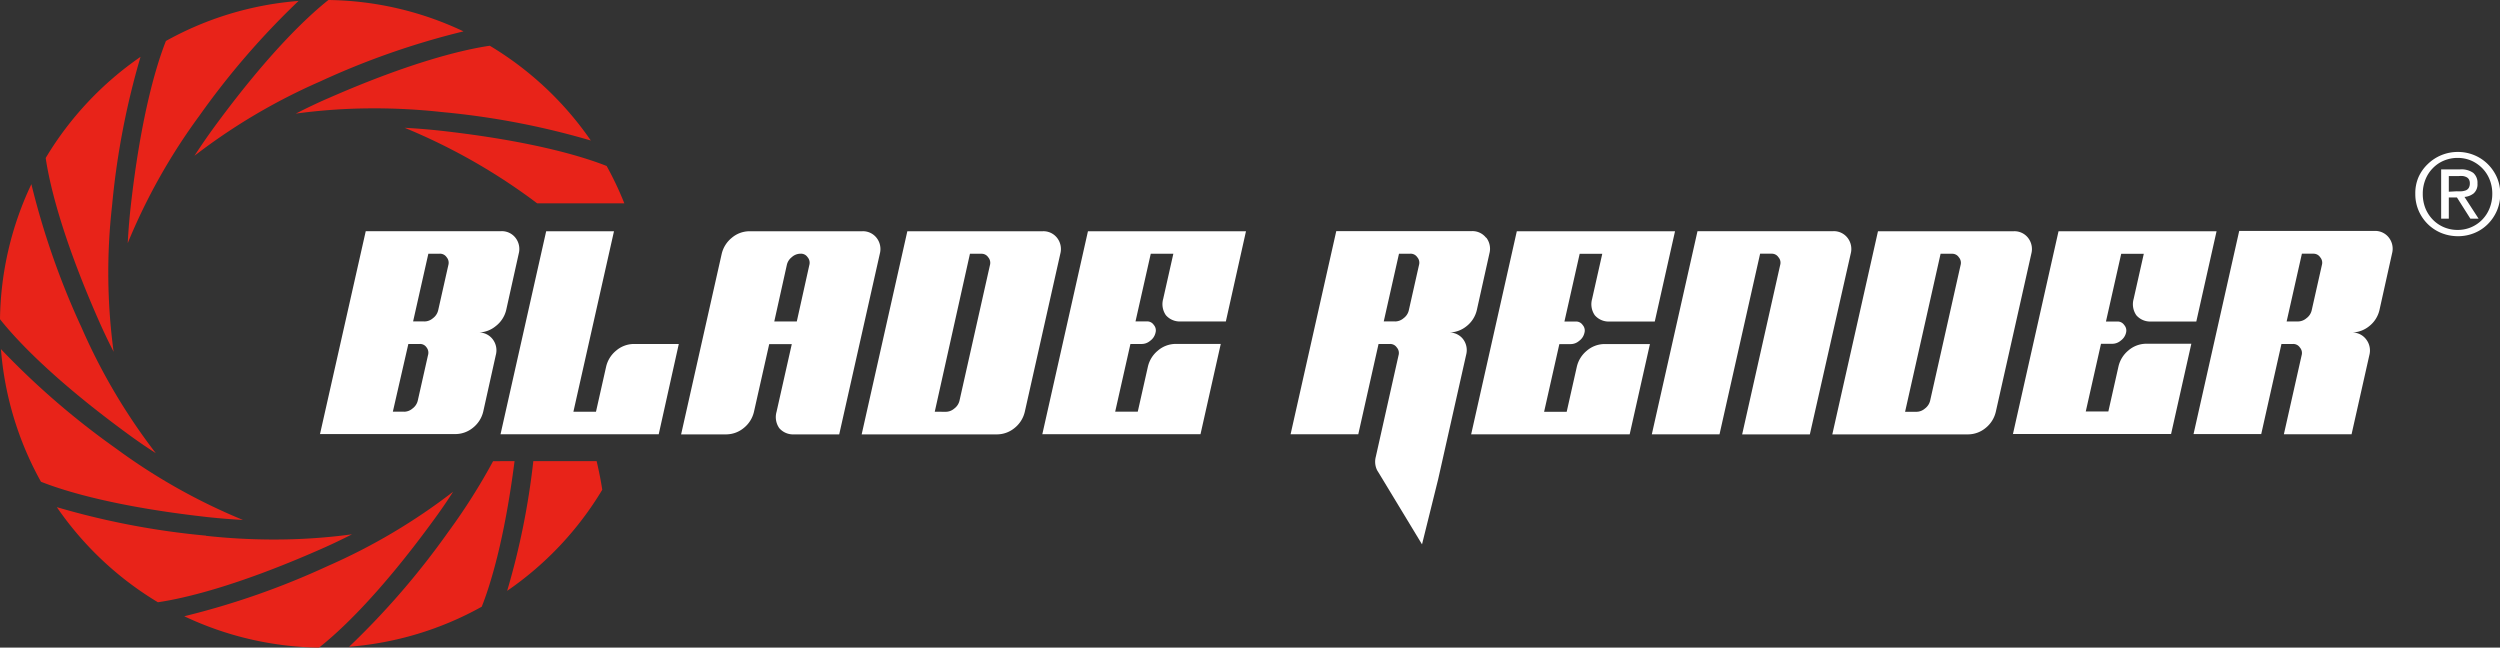 <?xml version="1.0" encoding="UTF-8"?>
<svg xmlns="http://www.w3.org/2000/svg" id="Layer_1" data-name="Layer 1" viewBox="0 0 398.5 103.23">
  <rect x="0" y="0" width="398.5" height="103.23" fill="#333333" stroke="none"/>
  <defs>
    <style>.cls-1{fill:#e82319}.cls-2{fill:#fff}</style>
  </defs>
  <path class="cls-1" d="M.15 55.65a51.68 51.68 0 0 0 6.38 21.14c3.7 1.47 11.86 4 26.61 5.64 1.86.2 3.73.35 5.59.45a95.17 95.17 0 0 1-20.28-11.42A125.35 125.35 0 0 1 .15 55.65ZM5 29.36a51.73 51.73 0 0 0-5 21.52C2.47 54 8.26 60.29 20.21 69.05q2.26 1.67 4.62 3.18A95.24 95.24 0 0 1 13 52.21a125 125 0 0 1-8-22.86Zm45.85 73.87C54 100.76 60.29 95 69.05 83q1.67-2.26 3.18-4.62a95.24 95.24 0 0 1-20 11.85 125 125 0 0 1-22.86 8 51.88 51.88 0 0 0 21.52 5Zm-30.48-64.5a95.51 95.51 0 0 1 11.41-20.28A125.35 125.35 0 0 1 47.59.15a51.68 51.68 0 0 0-21.14 6.38c-1.47 3.7-4 11.86-5.64 26.61-.2 1.86-.35 3.73-.45 5.59ZM7.28 25.16C7.86 29.1 9.73 37.44 15.7 51c.75 1.71 1.56 3.41 2.41 5.07a94.64 94.64 0 0 1-.25-23.27A124.72 124.72 0 0 1 22.4 9.06 52 52 0 0 0 7.29 25.17Zm44.94-9.46c-1.71.75-3.41 1.56-5.07 2.41a92.14 92.14 0 0 1 12.53-.84 98.21 98.21 0 0 1 10.74.59 124.72 124.72 0 0 1 23.76 4.54A52 52 0 0 0 78.07 7.29c-3.94.58-12.28 2.45-25.86 8.42Zm-19.4 69.68a124.72 124.72 0 0 1-23.76-4.54A52 52 0 0 0 25.17 96c3.94-.58 12.28-2.44 25.86-8.42 1.72-.75 3.41-1.56 5.08-2.41a92.28 92.28 0 0 1-12.55.83 99.48 99.48 0 0 1-10.73-.59Zm1.36-65.17q-1.66 2.27-3.18 4.62A95.24 95.24 0 0 1 51 13a125 125 0 0 1 22.88-8 51.77 51.77 0 0 0-21.53-5c-3.12 2.47-9.41 8.26-18.17 20.21Z"></path>
  <path class="cls-2" d="m51 69.23 7.3-32.38h21.59a2.75 2.75 0 0 1 2.29 1.07 2.9 2.9 0 0 1 .5 2.53l-2 9A4.61 4.61 0 0 1 79 52a4.42 4.42 0 0 1-2.76 1 2.75 2.75 0 0 1 2.29 1.07 2.89 2.89 0 0 1 .5 2.53l-2 9a4.65 4.65 0 0 1-1.65 2.59 4.42 4.42 0 0 1-2.76 1H51Zm13.4-3.6a2.07 2.07 0 0 0 1.35-.51 2.19 2.19 0 0 0 .85-1.29l1.62-7.2a1.35 1.35 0 0 0-.22-1.24 1.23 1.23 0 0 0-1.11-.56h-1.8l-2.47 10.79h1.8Zm3.23-14.39a2.07 2.07 0 0 0 1.37-.51 2.19 2.19 0 0 0 .85-1.29l1.62-7.2a1.35 1.35 0 0 0-.28-1.24 1.26 1.26 0 0 0-1.11-.56h-1.8l-2.43 10.79h1.8Zm12.15 18 7.28-32.38h10.81L91.4 65.63H95l1.62-7.2a4.65 4.65 0 0 1 1.58-2.53 4.39 4.39 0 0 1 2.8-1.07h7.2L105 69.22H79.8Zm28.79 0 6.47-28.78a4.65 4.65 0 0 1 1.58-2.53 4.39 4.39 0 0 1 2.83-1.07h18a2.75 2.75 0 0 1 2.29 1.07 2.9 2.9 0 0 1 .5 2.53l-6.47 28.78h-7.2a2.91 2.91 0 0 1-2.36-1 3.08 3.08 0 0 1-.43-2.59l2.43-10.79h-3.6l-2.43 10.79a4.65 4.65 0 0 1-1.65 2.59 4.42 4.42 0 0 1-2.76 1h-7.19Zm18.44-18 2-9a1.35 1.35 0 0 0-.28-1.24 1.26 1.26 0 0 0-1.11-.56 2.09 2.09 0 0 0-1.42.56 2.15 2.15 0 0 0-.78 1.24l-2 9H127Zm10.34 18 7.28-32.38h21.59a2.75 2.75 0 0 1 2.29 1.07 2.9 2.9 0 0 1 .5 2.53l-5.66 25.19a4.65 4.65 0 0 1-1.65 2.59 4.42 4.42 0 0 1-2.76 1h-21.57Zm13.4-3.6a2.07 2.07 0 0 0 1.35-.51 2.19 2.19 0 0 0 .85-1.29l4.85-21.59a1.35 1.35 0 0 0-.28-1.24 1.26 1.26 0 0 0-1.11-.56h-1.8L149 65.63Zm15.39 3.6 7.28-32.38h25.19l-3.21 14.38h-7.2a2.91 2.91 0 0 1-2.36-1 3.08 3.08 0 0 1-.43-2.59l1.62-7.2h-3.6L181 51.23h1.8a1.26 1.26 0 0 1 1.11.56 1.32 1.32 0 0 1 .28 1.24 2.14 2.14 0 0 1-.85 1.29 2.07 2.07 0 0 1-1.35.51h-1.8l-2.43 10.79h3.6l1.62-7.2a4.65 4.65 0 0 1 1.58-2.53 4.39 4.39 0 0 1 2.83-1.07h7.2l-3.23 14.39h-25.19Zm68.36 0 7.28-32.38H267l-3.23 14.39h-7.2a2.91 2.91 0 0 1-2.36-1 3.08 3.08 0 0 1-.43-2.59l1.62-7.2h-3.6l-2.43 10.79h1.8a1.26 1.26 0 0 1 1.11.56 1.32 1.32 0 0 1 .28 1.24 2.14 2.14 0 0 1-.85 1.29 2.07 2.07 0 0 1-1.35.51h-1.8l-2.43 10.79h3.6l1.62-7.2a4.65 4.65 0 0 1 1.58-2.53 4.39 4.39 0 0 1 2.83-1.07H263l-3.23 14.39h-25.24Zm57.57 0 7.28-32.38H321a2.75 2.75 0 0 1 2.29 1.07 2.9 2.9 0 0 1 .5 2.53l-5.66 25.19a4.65 4.65 0 0 1-1.65 2.59 4.42 4.42 0 0 1-2.76 1h-21.63Zm13.4-3.6a2.07 2.07 0 0 0 1.35-.51 2.19 2.19 0 0 0 .85-1.29l4.85-21.59a1.35 1.35 0 0 0-.28-1.24 1.26 1.26 0 0 0-1.11-.56h-1.8l-5.66 25.19Zm15.38 3.6 7.28-32.38h25.19l-3.23 14.39h-7.2a2.91 2.91 0 0 1-2.36-1 3.08 3.08 0 0 1-.43-2.59l1.62-7.2h-3.6l-2.43 10.79h1.8a1.26 1.26 0 0 1 1.11.56 1.32 1.32 0 0 1 .3 1.19 2.14 2.14 0 0 1-.85 1.29 2.07 2.07 0 0 1-1.35.51h-1.8l-2.43 10.79h3.6l1.62-7.2a4.65 4.65 0 0 1 1.58-2.53 4.39 4.39 0 0 1 2.83-1.07h7.2l-3.23 14.39h-25.19Z"></path>
  <path class="cls-1" d="M78.6 73.51a96.7 96.7 0 0 1-7.14 11.27 125.58 125.58 0 0 1-15.81 18.31 51.68 51.68 0 0 0 21.14-6.38c1.35-3.4 3.62-10.6 5.23-23.2Zm6.41 0a118.89 118.89 0 0 1-4.17 20.67A52 52 0 0 0 96 78.07c-.17-1.14-.45-2.67-.9-4.57H85Zm.61-41.1h13.9a52.17 52.17 0 0 0-2.82-5.95c-3.7-1.47-11.86-4-26.61-5.64-1.86-.2-3.73-.35-5.59-.45a95.51 95.51 0 0 1 20.28 11.41Z"></path>
  <path class="cls-2" d="M236.89 37.91a2.75 2.75 0 0 0-2.29-1.07H213l-7.28 32.38h10.79l3.23-14.39h1.8a1.26 1.26 0 0 1 1.11.56 1.32 1.32 0 0 1 .28 1.24l-3.63 16.19a3.08 3.08 0 0 0 .15 2c.27.59.06.09.06.09a2.61 2.61 0 0 0 .24.43l6.92 11.43 2.58-10.41 4.45-19.79a2.9 2.9 0 0 0-.5-2.53A2.75 2.75 0 0 0 231 53a4.46 4.46 0 0 0 2.76-1 4.58 4.58 0 0 0 1.65-2.59l2-9a2.9 2.9 0 0 0-.5-2.53Zm-14.52 13.32h-1.8L223 40.44h1.8a1.26 1.26 0 0 1 1.11.56 1.32 1.32 0 0 1 .28 1.24l-1.62 7.2a2.16 2.16 0 0 1-.85 1.29 2.07 2.07 0 0 1-1.35.51Zm58.2-10.79h1.8a1.26 1.26 0 0 1 1.11.56 1.32 1.32 0 0 1 .28 1.24l-6.06 27h10.79L295 40.45a2.9 2.9 0 0 0-.5-2.53 2.75 2.75 0 0 0-2.29-1.07h-21.63l-7.28 32.38h10.79l6.47-28.78Zm83.12 14.39h1.8a1.26 1.26 0 0 1 1.11.56 1.32 1.32 0 0 1 .28 1.24l-2.83 12.59h10.79l2.83-12.59a2.9 2.9 0 0 0-.5-2.53 2.75 2.75 0 0 0-2.29-1.1 4.46 4.46 0 0 0 2.76-1 4.58 4.58 0 0 0 1.65-2.59l2-9a2.9 2.9 0 0 0-.5-2.53 2.75 2.75 0 0 0-2.29-1.07h-21.57l-7.28 32.38h10.79l3.23-14.39Zm3.23-14.39h1.8a1.26 1.26 0 0 1 1.11.56 1.32 1.32 0 0 1 .28 1.24l-1.62 7.2a2.16 2.16 0 0 1-.85 1.29 2.07 2.07 0 0 1-1.35.51h-1.8l2.43-10.79Zm18.58-12.18a6.61 6.61 0 0 1 1.5-2.12 6.84 6.84 0 0 1 4.78-1.92 6.75 6.75 0 0 1 2.61.51 6.64 6.64 0 0 1 2.14 1.41 6.86 6.86 0 0 1 1.47 2.12 6.51 6.51 0 0 1 .54 2.65 6.7 6.7 0 0 1-.54 2.69 6.83 6.83 0 0 1-1.46 2.14 6.43 6.43 0 0 1-2.14 1.41 6.74 6.74 0 0 1-2.61.5 7 7 0 0 1-2.62-.5 6.67 6.67 0 0 1-3.63-3.55 6.63 6.63 0 0 1-.54-2.69 6.44 6.44 0 0 1 .5-2.65Zm1.11 4.94a5.62 5.62 0 0 0 1.17 1.8 5.37 5.37 0 0 0 1.76 1.21 5.52 5.52 0 0 0 2.21.44 5.4 5.4 0 0 0 3.93-1.65 5.52 5.52 0 0 0 1.17-1.83 6.14 6.14 0 0 0 .42-2.29 5.93 5.93 0 0 0-.42-2.25 5.43 5.43 0 0 0-1.17-1.81 5.65 5.65 0 0 0-1.75-1.21 5.44 5.44 0 0 0-2.18-.44 5.62 5.62 0 0 0-2.21.44 5.32 5.32 0 0 0-1.76 1.21 5.43 5.43 0 0 0-1.17 1.81 6 6 0 0 0-.42 2.25 6.21 6.21 0 0 0 .42 2.32Zm5.55-6.2a3.23 3.23 0 0 1 2.08.56 2.07 2.07 0 0 1 .67 1.69 1.93 1.93 0 0 1-.59 1.56 2.68 2.68 0 0 1-1.48.58l2.25 3.47h-1.31l-2.14-3.38h-1.3v3.38h-1.22V27h3Zm-.54 3.49a6.44 6.44 0 0 0 .78 0 2.66 2.66 0 0 0 .66-.15 1 1 0 0 0 .46-.39 1.36 1.36 0 0 0 .17-.73 1.18 1.18 0 0 0-.15-.63.93.93 0 0 0-.4-.36 1.84 1.84 0 0 0-.56-.17 4.4 4.4 0 0 0-.62 0h-1.62v2.5Z"></path>
</svg>
